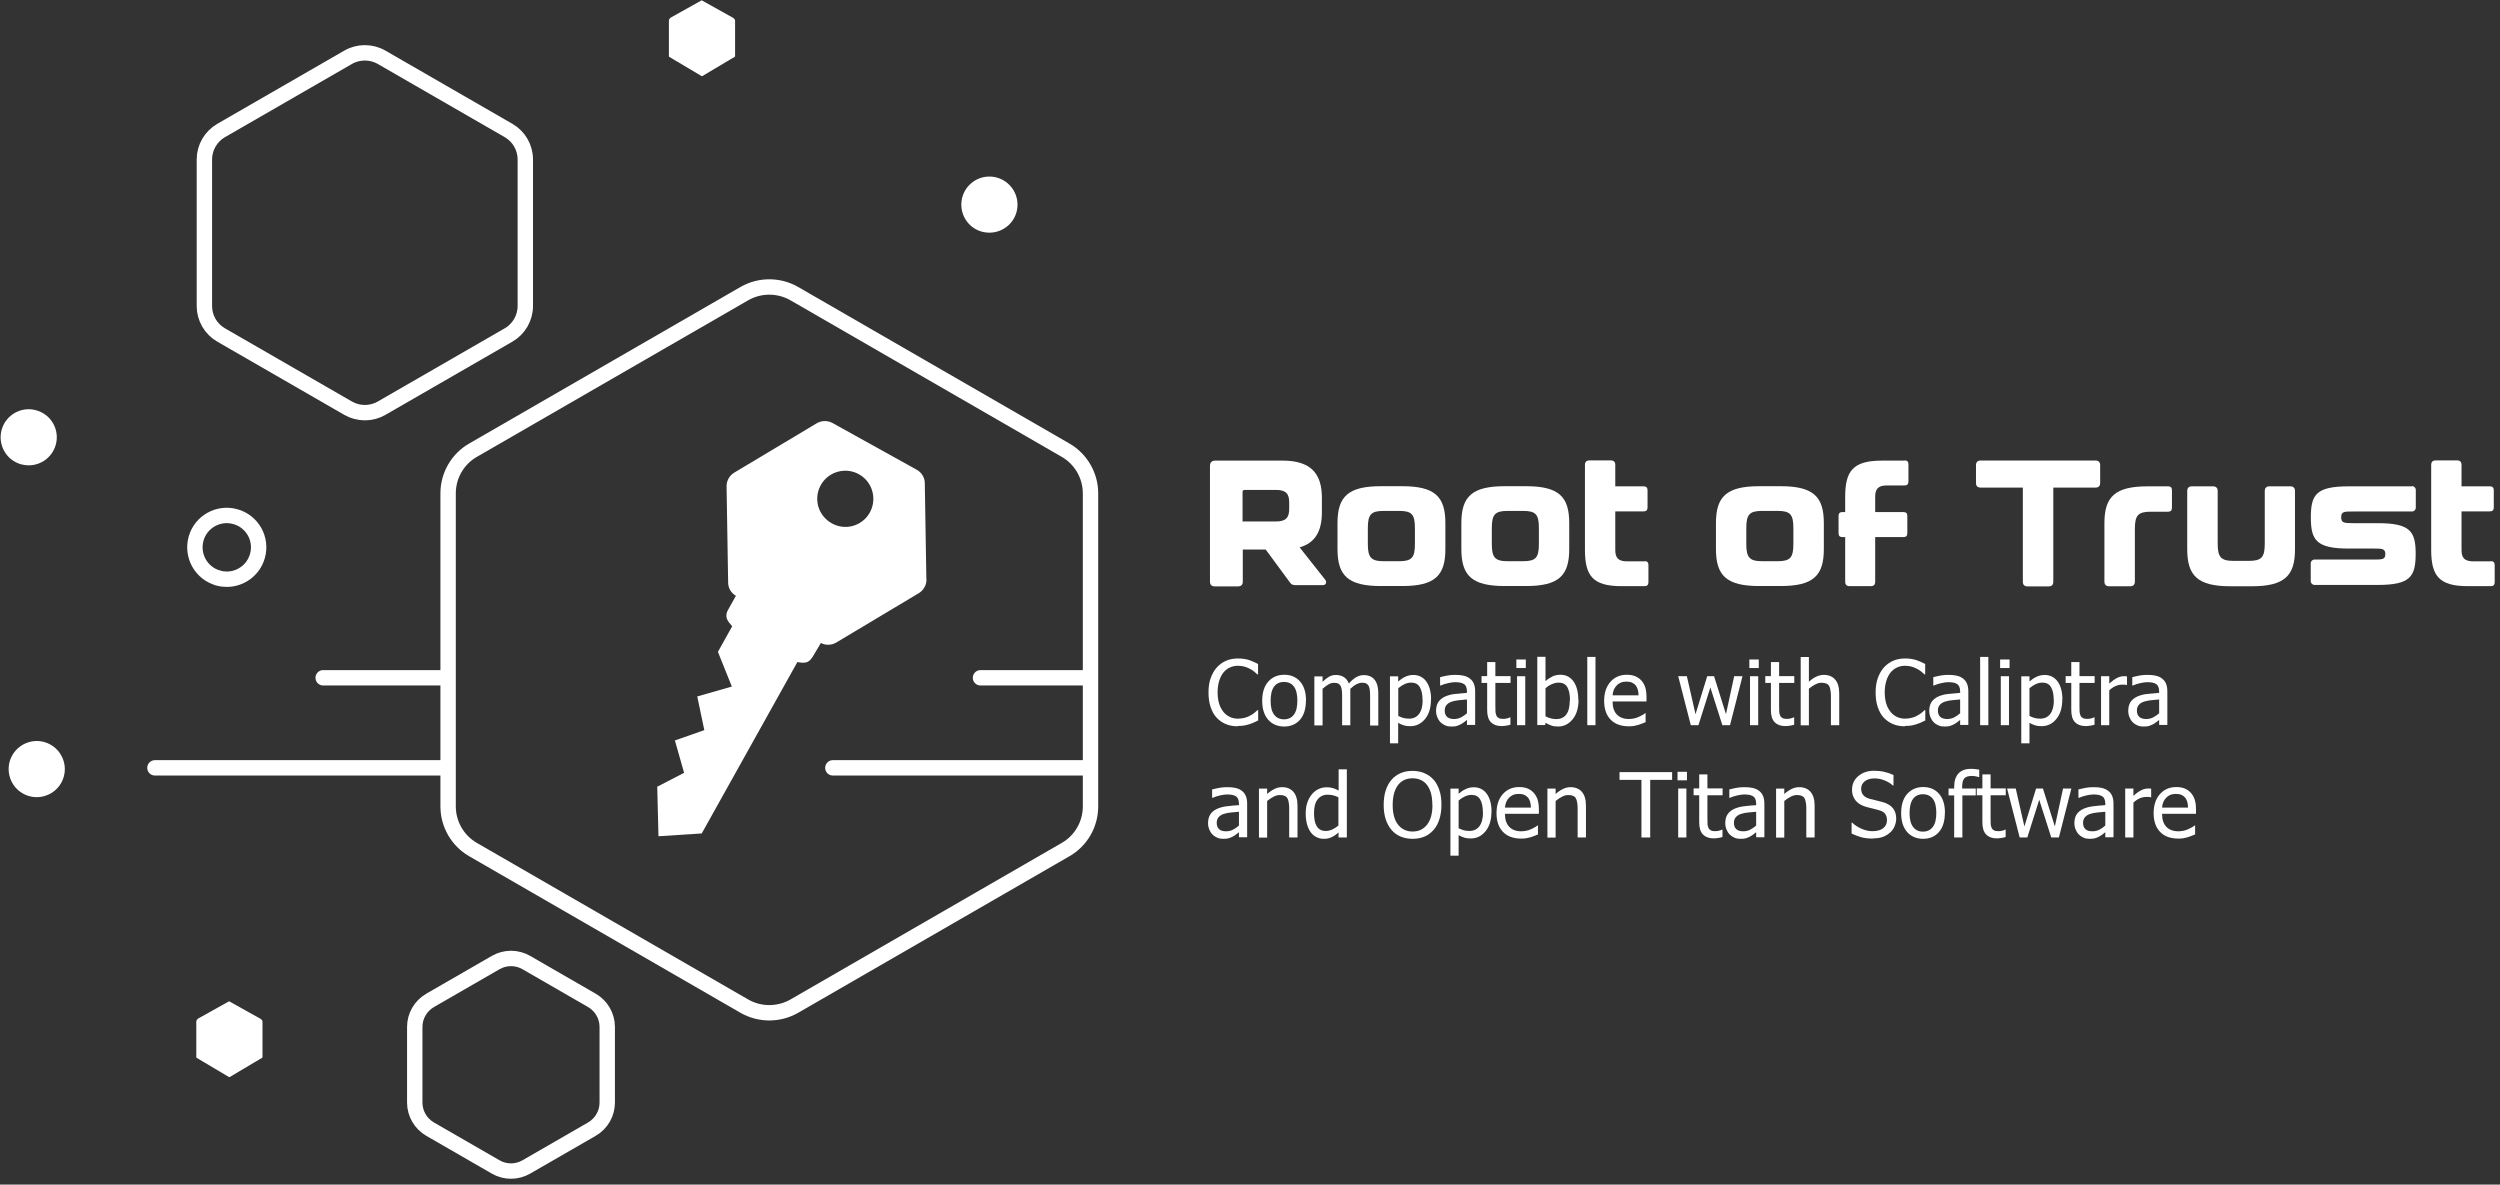 <svg xmlns="http://www.w3.org/2000/svg" width="325" height="154" viewBox="0 0 325 154" fill="none"><rect x="0" y="0" width="325" height="154" fill="#333333" stroke="none"/><path d="M29.814 130.2C29.814 130.2 29.858 130.2 29.873 130.215L33.846 132.433C34.007 132.521 34.124 132.682 34.124 132.828V137.44C34.124 137.44 34.08 137.528 34.065 137.528L33.627 137.776L33.291 137.981L33.013 138.141L29.873 140.01C29.873 140.01 29.858 140.01 29.843 140.01H29.814C29.814 140.01 29.8 140.01 29.785 140.01C29.785 140.01 29.77 140.01 29.756 140.01L26.615 138.141L26.338 137.981L26.002 137.776L25.563 137.513C25.563 137.513 25.52 137.484 25.52 137.426V137.017V132.798C25.52 132.652 25.636 132.492 25.797 132.39L29.77 130.171C29.77 130.171 29.814 130.156 29.829 130.156L29.814 130.2Z" fill="white"></path><path d="M91.252 0.075C91.252 0.075 91.296 0.075 91.31 0.09L95.284 2.308C95.444 2.396 95.561 2.557 95.561 2.703V7.316C95.561 7.316 95.517 7.403 95.503 7.403L95.064 7.651L94.728 7.856L94.451 8.016L91.31 9.885C91.31 9.885 91.296 9.885 91.281 9.885H91.252C91.252 9.885 91.237 9.885 91.222 9.885C91.222 9.885 91.208 9.885 91.193 9.885L88.053 8.016L87.775 7.856L87.439 7.651L87.001 7.388C87.001 7.388 86.957 7.359 86.957 7.301V6.892V2.673C86.957 2.527 87.074 2.367 87.235 2.265L91.208 0.046C91.208 0.046 91.252 0.031 91.266 0.031L91.252 0.075Z" fill="white"></path><path d="M27.593 138.022C25.986 136.796 25.679 134.504 26.906 132.913C28.133 131.307 30.427 131 32.033 132.226C33.626 133.453 33.932 135.745 32.705 137.35C31.99 138.285 30.909 138.781 29.813 138.781C29.024 138.781 28.25 138.533 27.593 138.022ZM1.313 101.133C0.67 99.221 1.707 97.163 3.621 96.52C5.535 95.878 7.594 96.915 8.237 98.827C8.88 100.739 7.843 102.812 5.929 103.44C5.549 103.571 5.155 103.63 4.775 103.63C3.241 103.63 1.824 102.666 1.313 101.133ZM2.745 60.362C0.802 59.822 -0.323 57.807 0.217 55.866C0.758 53.924 2.788 52.786 4.717 53.34C6.66 53.88 7.799 55.895 7.244 57.837C6.791 59.442 5.33 60.493 3.738 60.493C3.402 60.493 3.081 60.45 2.745 60.362ZM125.947 29.094C124.574 27.605 124.662 25.298 126.137 23.926C127.613 22.554 129.921 22.641 131.294 24.116C132.667 25.59 132.594 27.897 131.119 29.269C130.403 29.926 129.512 30.247 128.621 30.247C127.642 30.247 126.663 29.867 125.947 29.094ZM90.421 8.555C88.449 8.102 87.237 6.146 87.689 4.175C88.142 2.219 90.1 0.993 92.072 1.446C94.029 1.898 95.256 3.869 94.803 5.825C94.409 7.518 92.904 8.657 91.254 8.657C90.976 8.657 90.699 8.628 90.421 8.555Z" fill="white"></path><path d="M120.427 75.312L120.223 62.816C120.223 62.087 119.814 61.415 119.171 61.065L108.23 54.992C107.587 54.642 106.813 54.656 106.185 55.021L95.448 61.444C94.82 61.824 94.44 62.51 94.454 63.24L94.659 75.736C94.659 76.451 95.053 77.093 95.667 77.458C95.316 78.1 94.966 78.699 94.63 79.312C94.308 79.896 94.381 80.451 94.805 80.962C94.922 81.108 95.039 81.254 95.185 81.414L93.33 84.742L95.141 89.253L90.642 90.538L91.562 94.917L87.735 96.26L88.933 100.464L85.441 102.274L85.602 108.712L91.226 108.347L103.657 86.071C104.87 86.29 105.235 86.115 105.805 85.122C106.112 84.596 106.418 84.085 106.71 83.589C107.339 83.91 108.098 83.896 108.712 83.531L119.449 77.108C120.077 76.728 120.456 76.042 120.442 75.312H120.427ZM110.786 68.393C109.837 68.626 108.902 68.466 108.127 68.028C107.266 67.546 106.608 66.743 106.345 65.722C105.863 63.751 107.061 61.78 109.018 61.298C110.976 60.817 112.948 62.014 113.43 63.97C113.912 65.926 112.729 67.911 110.771 68.393H110.786Z" fill="white"></path><path d="M57.99 99.82H20.141" stroke="white" stroke-width="2" stroke-miterlimit="10" stroke-linecap="round"></path><path d="M57.993 88.113H42.012" stroke="white" stroke-width="2" stroke-miterlimit="10" stroke-linecap="round"></path><path d="M141.506 99.82H108.273" stroke="white" stroke-width="2" stroke-miterlimit="10" stroke-linecap="round"></path><path d="M141.503 88.113H127.465" stroke="white" stroke-width="2" stroke-miterlimit="10" stroke-linecap="round"></path><path d="M28.353 75.137C26.148 74.524 24.877 72.233 25.49 70.028C26.104 67.824 28.412 66.539 30.603 67.167C32.809 67.78 34.094 70.072 33.466 72.276C32.955 74.101 31.289 75.298 29.493 75.298C29.113 75.298 28.748 75.254 28.368 75.152L28.353 75.137Z" stroke="white" stroke-width="2" stroke-miterlimit="10"></path><path d="M58.254 64.143V104.827C58.254 107.148 59.496 109.294 61.497 110.447L96.76 130.796C98.776 131.949 101.245 131.949 103.261 130.796L138.524 110.447C140.54 109.294 141.767 107.148 141.767 104.827V64.143C141.767 61.822 140.525 59.676 138.524 58.523L103.261 38.173C101.245 37.02 98.776 37.02 96.76 38.173L61.497 58.523C59.481 59.676 58.254 61.822 58.254 64.143Z" stroke="white" stroke-width="2" stroke-miterlimit="10"></path><path d="M26.57 20.731V39.781C26.57 41.343 27.403 42.774 28.747 43.548L45.254 53.065C46.598 53.839 48.263 53.839 49.607 53.065L66.114 43.548C67.458 42.774 68.29 41.329 68.29 39.781V20.731C68.29 19.169 67.458 17.739 66.114 16.965L49.607 7.447C48.263 6.674 46.598 6.674 45.254 7.447L28.747 16.965C27.403 17.739 26.57 19.184 26.57 20.731Z" stroke="white" stroke-width="2" stroke-miterlimit="10"></path><path d="M53.918 133.499V143.337C53.918 144.753 54.678 146.067 55.905 146.783L64.436 151.702C65.663 152.417 67.182 152.417 68.424 151.702L76.955 146.783C78.182 146.067 78.941 144.753 78.941 143.337V133.499C78.941 132.083 78.182 130.769 76.955 130.054L68.424 125.134C67.197 124.419 65.677 124.419 64.436 125.134L55.905 130.054C54.678 130.769 53.918 132.083 53.918 133.499Z" stroke="white" stroke-width="2" stroke-miterlimit="10"></path><path d="M231.488 63.207H228.698C224.447 63.207 223.074 64.565 223.074 67.995V71.396C223.074 74.827 224.447 76.184 228.698 76.184H231.488C235.739 76.184 237.098 74.827 237.098 71.396V67.995C237.098 64.565 235.739 63.207 231.488 63.207ZM233.139 70.696C233.139 72.477 232.759 72.958 231.079 72.958H229.093C227.413 72.958 227.018 72.462 227.018 70.696V68.681C227.018 66.886 227.413 66.418 229.093 66.418H231.079C232.759 66.418 233.139 66.886 233.139 68.681V70.696Z" fill="white"></path><path d="M168.939 71.163C170.999 70.579 171.846 69.017 171.846 66.609V64.711C171.846 61.558 170.4 59.879 166.734 59.879H157.998C157.531 59.879 157.297 60.112 157.297 60.58V75.615C157.297 76.009 157.501 76.228 157.91 76.228H160.949C161.343 76.228 161.562 76.024 161.562 75.615V71.44H164.542L167.712 75.747C167.873 75.951 168.004 76.068 168.443 76.068H171.963C172.445 76.068 172.46 75.615 172.314 75.411L168.969 71.177L168.939 71.163ZM161.533 63.966C161.533 63.776 161.621 63.689 161.811 63.689H165.886C167.172 63.689 167.595 64.2 167.595 65.295V66.156C167.595 67.28 167.172 67.791 165.886 67.791H161.533V63.966Z" fill="white"></path><path d="M281.842 63.223H279.198C274.947 63.223 273.574 64.58 273.574 68.011V75.602C273.574 75.996 273.779 76.215 274.188 76.215H276.919C277.314 76.215 277.533 76.01 277.533 75.602V68.784C277.533 67.004 277.927 66.522 279.607 66.522H281.857C282.178 66.522 282.354 66.361 282.354 66.025V63.719C282.354 63.398 282.193 63.223 281.857 63.223H281.842Z" fill="white"></path><path d="M313.556 63.224H305.332C301.096 63.224 300.409 64.305 300.409 67.254C300.409 70.202 301.096 71.312 305.332 71.312H307.509H308.516C309.685 71.312 310.08 71.312 310.094 72.027C310.094 72.742 309.685 72.742 308.516 72.742H300.891C300.614 72.742 300.395 72.961 300.395 73.239V75.545C300.395 75.822 300.614 76.041 300.891 76.041H309.115C313.322 76.041 314.024 74.961 314.038 72.056C314.038 72.056 314.038 72.041 314.038 72.027C314.038 72.012 314.038 72.012 314.038 71.998C314.038 69.078 313.337 68.013 309.115 68.013H307.684H305.931C304.748 68.013 304.353 67.983 304.353 67.239C304.353 66.494 304.748 66.494 305.931 66.494H313.556C313.834 66.494 314.053 66.275 314.053 65.998V63.692C314.053 63.414 313.834 63.195 313.556 63.195V63.224Z" fill="white"></path><path d="M297.764 63.223H295.033C294.638 63.223 294.419 63.427 294.419 63.836V70.653C294.419 72.434 294.025 72.915 292.345 72.915H290.373C288.693 72.915 288.299 72.419 288.299 70.653V63.836C288.299 63.442 288.094 63.223 287.685 63.223H284.953C284.559 63.223 284.34 63.427 284.34 63.836V71.427C284.34 74.857 285.713 76.215 289.964 76.215H292.725C296.976 76.215 298.349 74.857 298.349 71.427V63.836C298.349 63.442 298.144 63.223 297.735 63.223H297.764Z" fill="white"></path><path d="M272.392 59.867H257.492C257.098 59.867 256.879 60.072 256.879 60.48V62.772C256.879 63.196 257.083 63.385 257.492 63.385H262.97V75.618C262.97 76.012 263.16 76.231 263.584 76.231H266.301C266.725 76.231 266.929 76.027 266.929 75.618V63.385H272.407C272.801 63.385 273.021 63.196 273.021 62.772V60.48C273.021 60.086 272.816 59.867 272.407 59.867H272.392Z" fill="white"></path><path d="M182.289 63.207H179.499C175.248 63.207 173.875 64.565 173.875 67.995V71.396C173.875 74.827 175.248 76.184 179.499 76.184H182.289C186.54 76.184 187.899 74.827 187.899 71.396V67.995C187.899 64.565 186.54 63.207 182.289 63.207ZM183.94 70.696C183.94 72.477 183.56 72.958 181.88 72.958H179.893C178.214 72.958 177.819 72.462 177.819 70.696V68.681C177.819 66.886 178.214 66.418 179.893 66.418H181.88C183.56 66.418 183.94 66.886 183.94 68.681V70.696Z" fill="white"></path><path d="M198.391 63.207H195.601C191.35 63.207 189.977 64.565 189.977 67.995V71.396C189.977 74.827 191.35 76.184 195.601 76.184H198.391C202.642 76.184 204 74.827 204 71.396V67.995C204 64.565 202.642 63.207 198.391 63.207ZM200.056 70.696C200.056 72.477 199.676 72.958 197.996 72.958H196.01C194.33 72.958 193.935 72.462 193.935 70.696V68.681C193.935 66.886 194.33 66.418 196.01 66.418H197.996C199.676 66.418 200.056 66.886 200.056 68.681V70.696Z" fill="white"></path><path d="M213.814 72.975H211.506C210.338 72.975 209.987 72.479 209.987 71.501V66.479H213.683C214.004 66.479 214.18 66.318 214.18 65.983V63.72C214.18 63.399 214.019 63.224 213.683 63.224H209.987V60.465C209.987 60.041 209.797 59.852 209.374 59.852H206.656C206.233 59.852 206.043 60.041 206.043 60.465V71.486C206.043 74.843 207.051 76.201 210.805 76.201H213.8C214.121 76.201 214.296 76.04 214.296 75.705V73.442C214.296 73.121 214.136 72.946 213.8 72.946L213.814 72.975Z" fill="white"></path><path d="M323.826 72.975H321.518C320.349 72.975 319.999 72.479 319.999 71.501V66.479H323.695C324.016 66.479 324.191 66.318 324.191 65.983V63.72C324.191 63.399 324.031 63.224 323.695 63.224H319.999V60.465C319.999 60.041 319.809 59.852 319.385 59.852H316.668C316.245 59.852 316.055 60.041 316.055 60.465V71.486C316.055 74.843 317.063 76.201 320.817 76.201H323.811C324.133 76.201 324.308 76.04 324.308 75.705V73.442C324.308 73.121 324.147 72.946 323.811 72.946L323.826 72.975Z" fill="white"></path><path d="M247.616 59.881H244.636C240.882 59.881 239.874 61.238 239.874 64.581V66.567H239.508C239.187 66.567 239.012 66.727 239.012 67.063V69.326C239.012 69.647 239.172 69.822 239.508 69.822H239.874V75.603C239.874 76.026 240.063 76.201 240.473 76.201H243.175C243.599 76.201 243.774 76.011 243.774 75.603V69.822H247.455C247.776 69.822 247.952 69.661 247.952 69.326V67.063C247.952 66.742 247.791 66.567 247.455 66.567H243.774V64.581C243.774 63.603 244.124 63.107 245.293 63.107H247.601C247.922 63.107 248.098 62.946 248.098 62.611V60.348C248.098 60.027 247.937 59.852 247.601 59.852L247.616 59.881Z" fill="white"></path><path d="M160.918 94.419C160.363 94.419 159.852 94.331 159.384 94.141C158.917 93.951 158.522 93.674 158.172 93.309C157.821 92.944 157.573 92.477 157.383 91.922C157.193 91.368 157.105 90.74 157.105 90.025C157.105 89.309 157.193 88.696 157.383 88.171C157.573 87.645 157.821 87.178 158.172 86.784C158.508 86.404 158.917 86.112 159.37 85.908C159.823 85.704 160.348 85.602 160.933 85.602C161.225 85.602 161.488 85.616 161.736 85.66C161.984 85.704 162.218 85.748 162.423 85.82C162.598 85.879 162.788 85.952 162.978 86.04C163.168 86.127 163.358 86.215 163.548 86.317V87.674H163.46C163.358 87.587 163.226 87.47 163.08 87.339C162.934 87.207 162.729 87.076 162.51 86.959C162.291 86.842 162.058 86.74 161.809 86.667C161.561 86.594 161.254 86.55 160.918 86.55C160.553 86.55 160.217 86.623 159.896 86.769C159.574 86.915 159.282 87.134 159.048 87.426C158.815 87.718 158.625 88.083 158.493 88.521C158.362 88.959 158.289 89.455 158.289 89.996C158.289 90.579 158.362 91.076 158.493 91.499C158.625 91.922 158.829 92.273 159.063 92.565C159.297 92.842 159.574 93.061 159.896 93.207C160.217 93.353 160.553 93.426 160.918 93.426C161.239 93.426 161.546 93.382 161.824 93.309C162.101 93.236 162.35 93.134 162.569 93.003C162.773 92.886 162.963 92.769 163.109 92.638C163.255 92.506 163.387 92.404 163.474 92.317H163.562V93.659C163.372 93.747 163.197 93.835 163.036 93.908C162.876 93.981 162.671 94.068 162.437 94.141C162.189 94.214 161.955 94.287 161.751 94.316C161.546 94.346 161.269 94.375 160.933 94.375L160.918 94.419Z" fill="white"></path><path d="M169.768 91.091C169.768 92.156 169.505 92.989 168.994 93.572C168.483 94.156 167.782 94.448 166.934 94.448C166.087 94.448 165.357 94.142 164.846 93.543C164.334 92.945 164.086 92.127 164.086 91.091C164.086 90.054 164.349 89.193 164.875 88.609C165.401 88.025 166.087 87.719 166.949 87.719C167.811 87.719 168.498 88.011 169.009 88.595C169.52 89.178 169.783 90.011 169.783 91.076L169.768 91.091ZM168.658 91.091C168.658 90.273 168.512 89.66 168.205 89.251C167.899 88.843 167.475 88.653 166.92 88.653C166.365 88.653 165.927 88.857 165.634 89.251C165.342 89.646 165.182 90.259 165.182 91.091C165.182 91.923 165.328 92.492 165.634 92.901C165.941 93.31 166.365 93.514 166.92 93.514C167.475 93.514 167.899 93.31 168.205 92.901C168.512 92.492 168.658 91.894 168.658 91.076V91.091Z" fill="white"></path><path d="M178.113 94.271V90.593C178.113 90.301 178.113 90.023 178.083 89.775C178.054 89.527 178.01 89.337 177.937 89.191C177.864 89.045 177.747 88.928 177.616 88.856C177.485 88.782 177.28 88.753 177.046 88.753C176.827 88.753 176.593 88.826 176.331 88.958C176.068 89.089 175.819 89.293 175.542 89.542C175.542 89.6 175.542 89.688 175.542 89.775C175.542 89.863 175.542 89.965 175.542 90.096V94.286H174.475V90.607C174.475 90.315 174.475 90.038 174.446 89.79C174.417 89.542 174.373 89.352 174.3 89.206C174.227 89.06 174.11 88.943 173.979 88.87C173.847 88.797 173.643 88.768 173.409 88.768C173.175 88.768 172.927 88.841 172.679 88.987C172.43 89.133 172.182 89.323 171.934 89.542V94.3H170.867V87.936H171.934V88.637C172.211 88.359 172.489 88.14 172.766 87.98C173.044 87.819 173.351 87.746 173.672 87.746C174.052 87.746 174.388 87.834 174.68 88.009C174.972 88.184 175.191 88.461 175.352 88.856C175.673 88.491 175.995 88.213 176.301 88.038C176.608 87.863 176.944 87.761 177.309 87.761C177.587 87.761 177.835 87.805 178.054 87.892C178.273 87.98 178.478 88.111 178.639 88.301C178.814 88.491 178.945 88.739 179.033 89.031C179.121 89.323 179.179 89.688 179.179 90.126V94.315H178.113V94.271Z" fill="white"></path><path d="M186.027 90.914C186.027 91.979 185.779 92.826 185.268 93.454C184.756 94.082 184.114 94.403 183.339 94.403C183.018 94.403 182.74 94.374 182.507 94.3C182.258 94.228 182.01 94.111 181.762 93.965V96.636H180.695V87.921H181.762V88.593C182.025 88.359 182.317 88.155 182.653 87.994C182.989 87.834 183.339 87.746 183.719 87.746C184.45 87.746 185.019 88.038 185.428 88.607C185.837 89.177 186.042 89.965 186.042 90.928L186.027 90.914ZM184.932 91.031C184.932 90.301 184.815 89.746 184.581 89.337C184.347 88.928 183.967 88.739 183.456 88.739C183.149 88.739 182.857 88.812 182.58 88.943C182.302 89.075 182.025 89.25 181.776 89.469V93.074C182.054 93.206 182.302 93.308 182.492 93.352C182.697 93.395 182.916 93.425 183.179 93.425C183.734 93.425 184.172 93.22 184.479 92.811C184.786 92.403 184.946 91.804 184.946 91.031H184.932Z" fill="white"></path><path d="M190.705 93.588C190.617 93.646 190.5 93.749 190.354 93.865C190.208 93.982 190.062 94.07 189.93 94.143C189.741 94.245 189.551 94.318 189.375 94.376C189.2 94.435 188.952 94.449 188.63 94.449C188.367 94.449 188.119 94.406 187.885 94.303C187.652 94.201 187.447 94.07 187.257 93.88C187.082 93.705 186.95 93.486 186.848 93.238C186.746 92.99 186.688 92.712 186.688 92.42C186.688 91.982 186.775 91.603 186.965 91.296C187.155 90.99 187.447 90.742 187.856 90.552C188.221 90.391 188.63 90.274 189.127 90.216C189.624 90.158 190.135 90.114 190.705 90.07V89.866C190.705 89.618 190.661 89.413 190.588 89.252C190.515 89.092 190.413 88.975 190.266 88.902C190.135 88.815 189.96 88.756 189.77 88.727C189.58 88.698 189.375 88.683 189.156 88.683C188.908 88.683 188.616 88.727 188.28 88.8C187.944 88.873 187.608 88.975 187.272 89.121H187.213V88.026C187.418 87.968 187.695 87.909 188.061 87.837C188.426 87.764 188.791 87.734 189.156 87.734C189.594 87.734 189.96 87.764 190.266 87.837C190.573 87.909 190.836 88.026 191.07 88.201C191.304 88.377 191.479 88.596 191.596 88.873C191.713 89.15 191.771 89.486 191.771 89.895V94.245H190.705V93.573V93.588ZM190.705 92.698V90.931C190.456 90.96 190.12 90.99 189.741 91.019C189.361 91.048 189.039 91.121 188.791 91.194C188.499 91.282 188.265 91.413 188.09 91.603C187.915 91.793 187.812 92.041 187.812 92.362C187.812 92.727 187.915 93.004 188.119 93.194C188.324 93.384 188.63 93.471 189.025 93.471C189.361 93.471 189.667 93.398 189.945 93.252C190.223 93.106 190.471 92.931 190.719 92.712L190.705 92.698Z" fill="white"></path><path d="M195.202 94.391C194.617 94.391 194.165 94.23 193.829 93.895C193.493 93.559 193.332 93.033 193.332 92.318V88.785H192.602V87.895H193.332V86.07H194.398V87.895H196.37V88.785H194.398V91.807C194.398 92.128 194.398 92.376 194.413 92.552C194.428 92.727 194.471 92.887 194.544 93.048C194.603 93.179 194.72 93.282 194.851 93.355C194.983 93.427 195.187 93.457 195.435 93.457C195.611 93.457 195.786 93.428 195.947 93.384C196.107 93.34 196.224 93.296 196.297 93.252H196.356V94.216C196.151 94.274 195.947 94.318 195.742 94.347C195.538 94.376 195.348 94.391 195.173 94.391H195.202Z" fill="white"></path><path d="M198.355 86.844H197.129V85.734H198.355V86.844ZM198.282 94.274H197.217V87.909H198.282V94.274Z" fill="white"></path><path d="M205.209 90.988C205.209 92.025 204.96 92.871 204.449 93.499C203.938 94.127 203.31 94.448 202.55 94.448C202.2 94.448 201.907 94.404 201.659 94.317C201.411 94.229 201.177 94.112 200.929 93.966L200.856 94.258H199.848V85.383H200.914V88.55C201.177 88.302 201.484 88.113 201.791 87.952C202.097 87.791 202.462 87.718 202.857 87.718C203.573 87.718 204.142 88.01 204.551 88.58C204.96 89.149 205.18 89.952 205.18 90.974L205.209 90.988ZM204.099 91.061C204.099 90.302 203.982 89.718 203.748 89.324C203.514 88.93 203.149 88.74 202.623 88.74C202.331 88.74 202.039 88.813 201.732 88.945C201.425 89.076 201.162 89.251 200.914 89.47V93.12C201.177 93.251 201.425 93.353 201.63 93.397C201.834 93.441 202.068 93.484 202.316 93.484C202.871 93.484 203.295 93.295 203.602 92.901C203.909 92.507 204.069 91.893 204.069 91.061H204.099Z" fill="white"></path><path d="M207.413 94.274H206.348V85.398H207.413V94.274Z" fill="white"></path><path d="M211.753 94.419C210.73 94.419 209.941 94.127 209.386 93.558C208.831 92.989 208.539 92.171 208.539 91.12C208.539 90.069 208.817 89.251 209.357 88.638C209.898 88.025 210.613 87.719 211.49 87.719C211.884 87.719 212.235 87.777 212.542 87.894C212.848 88.011 213.111 88.186 213.345 88.434C213.579 88.682 213.754 88.974 213.871 89.325C213.988 89.675 214.046 90.113 214.046 90.609V91.193H209.635C209.635 91.938 209.825 92.507 210.19 92.886C210.555 93.266 211.081 93.47 211.738 93.47C211.972 93.47 212.206 93.441 212.425 93.397C212.644 93.353 212.848 93.281 213.038 93.193C213.228 93.105 213.403 93.018 213.535 92.945C213.666 92.872 213.783 92.784 213.871 92.711H213.929V93.879C213.798 93.923 213.652 93.996 213.462 94.069C213.272 94.142 213.111 94.2 212.965 94.244C212.761 94.302 212.571 94.346 212.396 94.375C212.22 94.404 212.016 94.419 211.753 94.419ZM213.009 90.376C213.009 90.084 212.965 89.835 212.907 89.631C212.848 89.427 212.761 89.251 212.644 89.106C212.512 88.945 212.352 88.828 212.162 88.741C211.972 88.653 211.724 88.609 211.431 88.609C211.139 88.609 210.906 88.653 210.701 88.741C210.497 88.828 210.321 88.945 210.161 89.12C210 89.281 209.883 89.471 209.795 89.675C209.708 89.879 209.664 90.113 209.635 90.39H213.009V90.376Z" fill="white"></path><path d="M226.524 87.91L224.902 94.275H223.909L222.346 89.37L220.797 94.275H219.804L218.168 87.91H219.293L220.418 92.844L221.937 87.91H222.828L224.376 92.844L225.443 87.91H226.524Z" fill="white"></path><path d="M228.64 86.844H227.414V85.734H228.64V86.844ZM228.567 94.274H227.502V87.909H228.567V94.274Z" fill="white"></path><path d="M232.088 94.391C231.504 94.391 231.051 94.23 230.715 93.895C230.379 93.559 230.219 93.033 230.219 92.318V88.785H229.488V87.895H230.219V86.07H231.285V87.895H233.257V88.785H231.285V91.807C231.285 92.128 231.285 92.376 231.3 92.552C231.314 92.727 231.358 92.887 231.431 93.048C231.49 93.179 231.606 93.282 231.738 93.355C231.869 93.427 232.074 93.457 232.322 93.457C232.498 93.457 232.673 93.428 232.833 93.384C232.994 93.34 233.111 93.296 233.184 93.252H233.242V94.216C233.038 94.274 232.833 94.318 232.629 94.347C232.424 94.376 232.235 94.391 232.059 94.391H232.088Z" fill="white"></path><path d="M239.086 94.275H238.019V90.655C238.019 90.363 238.019 90.085 237.976 89.837C237.946 89.589 237.888 89.385 237.815 89.224C237.727 89.064 237.61 88.947 237.45 88.874C237.289 88.801 237.084 88.757 236.807 88.757C236.529 88.757 236.266 88.83 235.989 88.976C235.711 89.122 235.434 89.297 235.156 89.531V94.29H234.09V85.414H235.156V88.626C235.478 88.334 235.784 88.115 236.106 87.969C236.427 87.823 236.748 87.735 237.099 87.735C237.727 87.735 238.224 87.939 238.574 88.348C238.925 88.757 239.1 89.356 239.1 90.144V94.275H239.086Z" fill="white"></path><path d="M247.645 94.419C247.09 94.419 246.578 94.331 246.111 94.141C245.643 93.951 245.249 93.674 244.898 93.309C244.548 92.944 244.299 92.477 244.11 91.922C243.92 91.368 243.832 90.74 243.832 90.025C243.832 89.309 243.92 88.696 244.11 88.171C244.299 87.645 244.548 87.178 244.898 86.784C245.234 86.404 245.643 86.112 246.096 85.908C246.549 85.704 247.075 85.602 247.659 85.602C247.951 85.602 248.214 85.616 248.463 85.66C248.711 85.704 248.945 85.748 249.149 85.82C249.325 85.879 249.514 85.952 249.704 86.04C249.894 86.127 250.084 86.215 250.274 86.317V87.674H250.186C250.084 87.587 249.953 87.47 249.807 87.339C249.661 87.207 249.456 87.076 249.237 86.959C249.018 86.842 248.784 86.74 248.536 86.667C248.287 86.594 247.981 86.55 247.645 86.55C247.279 86.55 246.944 86.623 246.622 86.769C246.301 86.915 246.009 87.134 245.775 87.426C245.541 87.718 245.351 88.083 245.22 88.521C245.088 88.959 245.015 89.455 245.015 89.996C245.015 90.579 245.088 91.076 245.22 91.499C245.351 91.922 245.556 92.273 245.79 92.565C246.023 92.842 246.301 93.061 246.622 93.207C246.944 93.353 247.279 93.426 247.645 93.426C247.966 93.426 248.273 93.382 248.55 93.309C248.828 93.236 249.076 93.134 249.295 93.003C249.5 92.886 249.69 92.769 249.836 92.638C249.982 92.506 250.113 92.404 250.201 92.317H250.289V93.659C250.099 93.747 249.924 93.835 249.763 93.908C249.602 93.981 249.398 94.068 249.164 94.141C248.916 94.214 248.682 94.287 248.477 94.316C248.273 94.346 247.995 94.375 247.659 94.375L247.645 94.419Z" fill="white"></path><path d="M254.818 93.588C254.73 93.646 254.613 93.749 254.467 93.865C254.321 93.982 254.175 94.07 254.044 94.143C253.854 94.245 253.664 94.318 253.489 94.376C253.313 94.435 253.065 94.449 252.744 94.449C252.481 94.449 252.232 94.406 251.999 94.303C251.765 94.201 251.56 94.07 251.37 93.88C251.195 93.705 251.064 93.486 250.961 93.238C250.859 92.99 250.801 92.712 250.801 92.42C250.801 91.982 250.888 91.603 251.078 91.296C251.268 90.99 251.56 90.742 251.969 90.552C252.335 90.391 252.744 90.274 253.24 90.216C253.737 90.158 254.248 90.114 254.818 90.07V89.866C254.818 89.618 254.774 89.413 254.701 89.252C254.628 89.092 254.526 88.975 254.38 88.902C254.248 88.815 254.073 88.756 253.883 88.727C253.693 88.698 253.489 88.683 253.27 88.683C253.021 88.683 252.729 88.727 252.393 88.8C252.057 88.873 251.721 88.975 251.385 89.121H251.327V88.026C251.531 87.968 251.809 87.909 252.174 87.837C252.539 87.764 252.904 87.734 253.27 87.734C253.708 87.734 254.073 87.764 254.38 87.837C254.686 87.909 254.949 88.026 255.183 88.201C255.417 88.377 255.592 88.596 255.709 88.873C255.826 89.15 255.884 89.486 255.884 89.895V94.245H254.818V93.573V93.588ZM254.818 92.698V90.931C254.57 90.96 254.234 90.99 253.854 91.019C253.474 91.048 253.153 91.121 252.904 91.194C252.612 91.282 252.378 91.413 252.203 91.603C252.028 91.793 251.926 92.041 251.926 92.362C251.926 92.727 252.028 93.004 252.232 93.194C252.437 93.384 252.744 93.471 253.138 93.471C253.474 93.471 253.781 93.398 254.058 93.252C254.336 93.106 254.584 92.931 254.833 92.712L254.818 92.698Z" fill="white"></path><path d="M258.484 94.274H257.418V85.398H258.484V94.274Z" fill="white"></path><path d="M261.242 86.844H260.016V85.734H261.242V86.844ZM261.169 94.274H260.103V87.909H261.169V94.274Z" fill="white"></path><path d="M268.097 90.914C268.097 91.979 267.849 92.826 267.338 93.454C266.827 94.082 266.184 94.403 265.41 94.403C265.088 94.403 264.811 94.374 264.577 94.3C264.329 94.228 264.08 94.111 263.832 93.965V96.636H262.766V87.921H263.832V88.593C264.095 88.359 264.387 88.155 264.723 87.994C265.059 87.834 265.41 87.746 265.789 87.746C266.52 87.746 267.09 88.038 267.499 88.607C267.908 89.177 268.112 89.965 268.112 90.928L268.097 90.914ZM266.987 91.031C266.987 90.301 266.87 89.746 266.637 89.337C266.403 88.928 266.023 88.739 265.512 88.739C265.205 88.739 264.913 88.812 264.635 88.943C264.358 89.075 264.08 89.25 263.832 89.469V93.074C264.11 93.206 264.358 93.308 264.548 93.352C264.738 93.395 264.971 93.425 265.234 93.425C265.789 93.425 266.228 93.22 266.534 92.811C266.841 92.403 267.002 91.804 267.002 91.031H266.987Z" fill="white"></path><path d="M271.135 94.391C270.551 94.391 270.098 94.23 269.762 93.895C269.426 93.559 269.266 93.033 269.266 92.318V88.785H268.535V87.895H269.266V86.07H270.332V87.895H272.304V88.785H270.332V91.807C270.332 92.128 270.332 92.376 270.347 92.552C270.361 92.727 270.405 92.887 270.478 93.048C270.536 93.179 270.653 93.282 270.785 93.355C270.916 93.427 271.121 93.457 271.369 93.457C271.544 93.457 271.72 93.428 271.88 93.384C272.041 93.34 272.158 93.296 272.231 93.252H272.289V94.216C272.085 94.274 271.88 94.318 271.676 94.347C271.471 94.376 271.281 94.391 271.106 94.391H271.135Z" fill="white"></path><path d="M276.497 89.049H276.438C276.365 89.02 276.277 89.005 276.19 89.005C276.102 89.005 276 89.005 275.868 89.005C275.576 89.005 275.299 89.063 275.007 89.195C274.714 89.326 274.451 89.501 274.203 89.749V94.275H273.137V87.91H274.203V88.859C274.598 88.509 274.933 88.275 275.226 88.129C275.518 87.983 275.795 87.91 276.073 87.91C276.19 87.91 276.263 87.91 276.321 87.91C276.38 87.91 276.438 87.91 276.511 87.939V89.063L276.497 89.049Z" fill="white"></path><path d="M280.689 93.588C280.601 93.646 280.485 93.749 280.338 93.865C280.192 93.982 280.046 94.07 279.915 94.143C279.725 94.245 279.535 94.318 279.36 94.376C279.184 94.435 278.936 94.449 278.615 94.449C278.352 94.449 278.103 94.406 277.87 94.303C277.636 94.201 277.431 94.07 277.242 93.88C277.066 93.705 276.935 93.486 276.833 93.238C276.73 92.99 276.672 92.712 276.672 92.42C276.672 91.982 276.76 91.603 276.949 91.296C277.139 90.99 277.431 90.742 277.84 90.552C278.206 90.391 278.615 90.274 279.111 90.216C279.608 90.158 280.119 90.114 280.689 90.07V89.866C280.689 89.618 280.645 89.413 280.572 89.252C280.499 89.092 280.397 88.975 280.251 88.902C280.119 88.815 279.944 88.756 279.754 88.727C279.564 88.698 279.36 88.683 279.141 88.683C278.892 88.683 278.6 88.727 278.264 88.8C277.928 88.873 277.592 88.975 277.256 89.121H277.198V88.026C277.402 87.968 277.68 87.909 278.045 87.837C278.41 87.764 278.775 87.734 279.141 87.734C279.579 87.734 279.944 87.764 280.251 87.837C280.558 87.909 280.821 88.026 281.054 88.201C281.288 88.377 281.463 88.596 281.58 88.873C281.697 89.15 281.755 89.486 281.755 89.895V94.245H280.689V93.573V93.588ZM280.689 92.698V90.931C280.441 90.96 280.105 90.99 279.725 91.019C279.345 91.048 279.024 91.121 278.775 91.194C278.483 91.282 278.25 91.413 278.074 91.603C277.899 91.793 277.797 92.041 277.797 92.362C277.797 92.727 277.899 93.004 278.103 93.194C278.308 93.384 278.615 93.471 279.009 93.471C279.345 93.471 279.652 93.398 279.929 93.252C280.207 93.106 280.455 92.931 280.704 92.712L280.689 92.698Z" fill="white"></path><path d="M161.064 108.186C160.976 108.244 160.86 108.346 160.713 108.463C160.567 108.58 160.421 108.667 160.29 108.74C160.1 108.843 159.91 108.916 159.735 108.974C159.559 109.032 159.311 109.047 158.99 109.047C158.727 109.047 158.478 109.003 158.245 108.901C158.011 108.799 157.806 108.667 157.617 108.478C157.441 108.302 157.31 108.084 157.208 107.835C157.105 107.587 157.047 107.31 157.047 107.018C157.047 106.58 157.135 106.2 157.324 105.894C157.514 105.587 157.806 105.339 158.215 105.149C158.581 104.989 158.99 104.872 159.486 104.814C159.983 104.755 160.494 104.697 161.064 104.668V104.463C161.064 104.215 161.02 104.011 160.947 103.85C160.874 103.69 160.772 103.573 160.626 103.5C160.494 103.412 160.319 103.354 160.129 103.325C159.939 103.295 159.735 103.281 159.516 103.281C159.267 103.281 158.975 103.325 158.639 103.398C158.303 103.471 157.967 103.573 157.631 103.719H157.573V102.624C157.777 102.566 158.055 102.507 158.42 102.434C158.785 102.361 159.15 102.332 159.516 102.332C159.954 102.332 160.319 102.361 160.626 102.434C160.933 102.507 161.196 102.624 161.429 102.799C161.663 102.974 161.838 103.193 161.955 103.471C162.072 103.748 162.13 104.084 162.13 104.492V108.843H161.064V108.171V108.186ZM161.064 107.295V105.529C160.816 105.558 160.48 105.587 160.1 105.617C159.72 105.646 159.399 105.719 159.15 105.792C158.858 105.879 158.625 106.011 158.449 106.2C158.274 106.39 158.172 106.638 158.172 106.96C158.172 107.324 158.274 107.602 158.478 107.792C158.683 107.981 158.99 108.069 159.384 108.069C159.72 108.069 160.027 107.996 160.304 107.85C160.582 107.704 160.83 107.529 161.079 107.31L161.064 107.295Z" fill="white"></path><path d="M168.66 108.872H167.594V105.252C167.594 104.96 167.594 104.682 167.55 104.434C167.521 104.186 167.462 103.982 167.389 103.821C167.301 103.66 167.185 103.544 167.024 103.471C166.863 103.398 166.659 103.354 166.381 103.354C166.104 103.354 165.841 103.427 165.563 103.573C165.286 103.719 165.008 103.894 164.73 104.128V108.886H163.664V102.522H164.73V103.222C165.052 102.931 165.359 102.726 165.68 102.566C166.001 102.405 166.323 102.332 166.673 102.332C167.301 102.332 167.798 102.536 168.149 102.945C168.499 103.354 168.675 103.952 168.675 104.741V108.872H168.66Z" fill="white"></path><path d="M175.074 108.873H174.008V108.216C173.847 108.362 173.701 108.478 173.569 108.566C173.438 108.654 173.307 108.741 173.146 108.814C173 108.887 172.839 108.946 172.678 108.989C172.518 109.033 172.328 109.048 172.109 109.048C171.758 109.048 171.437 108.975 171.145 108.829C170.852 108.683 170.604 108.478 170.4 108.201C170.195 107.924 170.034 107.573 169.917 107.165C169.801 106.756 169.742 106.274 169.742 105.749C169.742 105.223 169.815 104.712 169.961 104.303C170.107 103.895 170.312 103.544 170.56 103.238C170.794 102.96 171.072 102.742 171.407 102.581C171.743 102.42 172.079 102.347 172.445 102.347C172.766 102.347 173.044 102.377 173.277 102.45C173.511 102.523 173.759 102.625 174.022 102.771V100.012H175.089V108.887L175.074 108.873ZM173.993 107.325V103.647C173.73 103.515 173.482 103.428 173.277 103.384C173.073 103.34 172.839 103.311 172.591 103.311C172.036 103.311 171.612 103.515 171.291 103.924C170.969 104.333 170.823 104.931 170.823 105.705C170.823 106.479 170.94 107.033 171.188 107.427C171.437 107.822 171.817 108.026 172.342 108.026C172.62 108.026 172.912 107.967 173.19 107.836C173.467 107.705 173.745 107.53 173.993 107.325Z" fill="white"></path><path d="M186.365 101.353C186.686 101.718 186.935 102.186 187.124 102.74C187.314 103.295 187.387 103.923 187.387 104.623C187.387 105.324 187.3 105.937 187.124 106.492C186.949 107.047 186.701 107.514 186.365 107.893C186.014 108.287 185.62 108.579 185.152 108.769C184.685 108.959 184.174 109.046 183.633 109.046C183.093 109.046 182.538 108.944 182.085 108.755C181.632 108.565 181.223 108.273 180.901 107.893C180.58 107.514 180.317 107.047 180.142 106.506C179.967 105.966 179.879 105.339 179.879 104.638C179.879 103.937 179.967 103.295 180.142 102.755C180.317 102.215 180.565 101.748 180.901 101.368C181.223 100.989 181.617 100.711 182.085 100.507C182.552 100.302 183.063 100.215 183.633 100.215C184.203 100.215 184.729 100.317 185.196 100.521C185.664 100.726 186.058 101.003 186.365 101.368V101.353ZM186.204 104.623C186.204 104.054 186.146 103.558 186.029 103.134C185.912 102.711 185.737 102.346 185.518 102.054C185.298 101.762 185.021 101.543 184.7 101.397C184.378 101.251 184.028 101.178 183.633 101.178C183.239 101.178 182.859 101.251 182.552 101.397C182.245 101.543 181.968 101.762 181.734 102.069C181.515 102.361 181.34 102.726 181.223 103.164C181.106 103.602 181.048 104.098 181.048 104.653C181.048 105.762 181.281 106.623 181.749 107.207C182.216 107.791 182.844 108.098 183.633 108.098C184.422 108.098 185.05 107.806 185.518 107.207C185.985 106.609 186.219 105.762 186.219 104.653L186.204 104.623Z" fill="white"></path><path d="M193.887 105.511C193.887 106.577 193.638 107.424 193.127 108.051C192.616 108.679 191.973 109 191.199 109C190.877 109 190.6 108.971 190.366 108.898C190.132 108.825 189.869 108.708 189.621 108.562V111.234H188.555V102.519H189.621V103.19C189.884 102.957 190.176 102.752 190.512 102.592C190.848 102.431 191.199 102.344 191.579 102.344C192.309 102.344 192.879 102.636 193.288 103.205C193.697 103.774 193.901 104.563 193.901 105.526L193.887 105.511ZM192.776 105.628C192.776 104.898 192.659 104.344 192.426 103.935C192.192 103.526 191.812 103.336 191.301 103.336C190.994 103.336 190.702 103.409 190.424 103.541C190.147 103.672 189.869 103.847 189.621 104.066V107.672C189.899 107.803 190.147 107.905 190.337 107.949C190.541 107.993 190.76 108.022 191.023 108.022C191.579 108.022 192.017 107.818 192.324 107.409C192.63 107 192.791 106.402 192.791 105.628H192.776Z" fill="white"></path><path d="M197.761 109.017C196.738 109.017 195.949 108.725 195.394 108.155C194.839 107.586 194.547 106.769 194.547 105.718C194.547 104.667 194.824 103.849 195.365 103.236C195.905 102.623 196.621 102.316 197.498 102.316C197.892 102.316 198.243 102.375 198.549 102.492C198.856 102.608 199.119 102.784 199.353 103.032C199.587 103.28 199.762 103.572 199.879 103.922C199.996 104.273 200.054 104.71 200.054 105.207V105.791H195.642C195.642 106.535 195.832 107.104 196.198 107.484C196.563 107.864 197.089 108.068 197.746 108.068C197.98 108.068 198.213 108.039 198.433 107.995C198.652 107.951 198.856 107.878 199.046 107.791C199.236 107.703 199.411 107.615 199.543 107.542C199.674 107.469 199.791 107.382 199.879 107.309H199.937V108.477C199.806 108.52 199.66 108.593 199.47 108.666C199.28 108.739 199.119 108.798 198.973 108.842C198.769 108.9 198.579 108.944 198.403 108.973C198.228 109.002 198.024 109.017 197.761 109.017ZM199.017 104.973C199.017 104.681 198.973 104.433 198.915 104.229C198.856 104.024 198.769 103.849 198.652 103.703C198.52 103.543 198.36 103.426 198.17 103.338C197.98 103.251 197.731 103.207 197.439 103.207C197.147 103.207 196.913 103.251 196.709 103.338C196.504 103.426 196.329 103.543 196.168 103.718C196.008 103.878 195.891 104.068 195.803 104.272C195.716 104.477 195.672 104.71 195.642 104.988H199.017V104.973Z" fill="white"></path><path d="M206.16 108.872H205.094V105.252C205.094 104.96 205.094 104.682 205.05 104.434C205.006 104.186 204.962 103.982 204.889 103.821C204.801 103.66 204.685 103.544 204.524 103.471C204.363 103.398 204.159 103.354 203.881 103.354C203.604 103.354 203.341 103.427 203.063 103.573C202.786 103.719 202.508 103.894 202.23 104.128V108.886H201.164V102.522H202.23V103.222C202.552 102.931 202.859 102.726 203.18 102.566C203.501 102.405 203.823 102.332 204.173 102.332C204.801 102.332 205.298 102.536 205.649 102.945C205.999 103.354 206.175 103.952 206.175 104.741V108.872H206.16Z" fill="white"></path><path d="M213.388 108.871V101.382H210.539V100.375H217.376V101.382H214.527V108.871H213.402H213.388Z" fill="white"></path><path d="M219.304 101.441H218.078V100.332H219.304V101.441ZM219.231 108.872H218.166V102.507H219.231V108.872Z" fill="white"></path><path d="M222.768 108.989C222.184 108.989 221.731 108.828 221.395 108.492C221.059 108.157 220.898 107.631 220.898 106.916V103.383H220.168V102.493H220.898V100.668H221.965V102.493H223.937V103.383H221.965V106.405C221.965 106.726 221.965 106.974 221.979 107.149C221.994 107.325 222.038 107.485 222.111 107.646C222.169 107.777 222.286 107.879 222.418 107.952C222.549 108.025 222.754 108.054 223.002 108.054C223.177 108.054 223.352 108.025 223.513 107.981C223.674 107.938 223.791 107.894 223.864 107.85H223.922V108.813C223.718 108.872 223.513 108.916 223.309 108.945C223.104 108.974 222.914 108.989 222.739 108.989H222.768Z" fill="white"></path><path d="M228.302 108.186C228.215 108.244 228.098 108.346 227.952 108.463C227.806 108.58 227.66 108.667 227.528 108.74C227.338 108.843 227.148 108.916 226.973 108.974C226.798 109.032 226.549 109.047 226.228 109.047C225.965 109.047 225.717 109.003 225.483 108.901C225.249 108.799 225.045 108.667 224.855 108.478C224.68 108.302 224.548 108.084 224.446 107.835C224.344 107.587 224.285 107.31 224.285 107.018C224.285 106.58 224.373 106.2 224.563 105.894C224.753 105.587 225.045 105.339 225.454 105.149C225.819 104.989 226.228 104.872 226.725 104.814C227.221 104.755 227.733 104.697 228.302 104.668V104.463C228.302 104.215 228.258 104.011 228.185 103.85C228.112 103.69 228.01 103.573 227.864 103.5C227.733 103.412 227.557 103.354 227.367 103.325C227.178 103.295 226.973 103.281 226.754 103.281C226.506 103.281 226.213 103.325 225.877 103.398C225.541 103.471 225.205 103.573 224.869 103.719H224.811V102.624C225.016 102.566 225.293 102.507 225.658 102.434C226.023 102.361 226.389 102.332 226.754 102.332C227.192 102.332 227.557 102.361 227.864 102.434C228.171 102.507 228.434 102.624 228.668 102.799C228.901 102.974 229.077 103.193 229.193 103.471C229.31 103.748 229.369 104.084 229.369 104.492V108.843H228.302V108.171V108.186ZM228.302 107.295V105.529C228.054 105.558 227.718 105.587 227.338 105.617C226.958 105.646 226.637 105.719 226.389 105.792C226.097 105.879 225.863 106.011 225.687 106.2C225.512 106.39 225.41 106.638 225.41 106.96C225.41 107.324 225.512 107.602 225.717 107.792C225.921 107.981 226.228 108.069 226.622 108.069C226.958 108.069 227.265 107.996 227.543 107.85C227.82 107.704 228.069 107.529 228.317 107.31L228.302 107.295Z" fill="white"></path><path d="M235.887 108.872H234.82V105.252C234.82 104.96 234.82 104.682 234.776 104.434C234.732 104.186 234.689 103.982 234.616 103.821C234.528 103.66 234.411 103.544 234.25 103.471C234.09 103.398 233.885 103.354 233.608 103.354C233.33 103.354 233.067 103.427 232.79 103.573C232.512 103.719 232.235 103.894 231.957 104.128V108.886H230.891V102.522H231.957V103.222C232.278 102.931 232.585 102.726 232.907 102.566C233.228 102.405 233.549 102.332 233.9 102.332C234.528 102.332 235.025 102.536 235.375 102.945C235.726 103.354 235.901 103.952 235.901 104.741V108.872H235.887Z" fill="white"></path><path d="M243.497 109.016C242.884 109.016 242.358 108.958 241.919 108.826C241.481 108.695 241.087 108.549 240.707 108.359V106.943H240.78C241.145 107.294 241.569 107.556 242.051 107.761C242.533 107.965 242.971 108.053 243.409 108.053C244.038 108.053 244.505 107.921 244.826 107.659C245.148 107.396 245.309 107.06 245.309 106.622C245.309 106.286 245.221 106.009 245.06 105.79C244.9 105.571 244.622 105.425 244.257 105.323C243.994 105.25 243.76 105.192 243.541 105.133C243.322 105.075 243.059 105.016 242.723 104.929C242.431 104.856 242.168 104.754 241.934 104.637C241.7 104.52 241.496 104.36 241.321 104.17C241.145 103.98 241.014 103.761 240.912 103.513C240.809 103.265 240.765 102.973 240.765 102.637C240.765 101.951 241.028 101.367 241.569 100.9C242.109 100.433 242.796 100.199 243.629 100.199C244.111 100.199 244.549 100.243 244.973 100.345C245.396 100.447 245.791 100.579 246.156 100.754V102.112H246.068C245.805 101.863 245.455 101.644 245.031 101.469C244.607 101.294 244.169 101.192 243.702 101.192C243.176 101.192 242.752 101.309 242.431 101.557C242.109 101.805 241.949 102.126 241.949 102.52C241.949 102.885 242.051 103.163 242.241 103.382C242.431 103.6 242.708 103.746 243.074 103.849C243.307 103.907 243.599 103.98 243.95 104.068C244.301 104.155 244.578 104.228 244.812 104.287C245.396 104.462 245.82 104.739 246.097 105.089C246.375 105.44 246.506 105.892 246.506 106.418C246.506 106.754 246.433 107.075 246.302 107.396C246.17 107.717 245.98 107.994 245.732 108.213C245.455 108.462 245.148 108.651 244.812 108.783C244.476 108.914 244.038 108.987 243.526 108.987L243.497 109.016Z" fill="white"></path><path d="M252.831 105.688C252.831 106.754 252.568 107.586 252.057 108.17C251.545 108.754 250.844 109.046 249.997 109.046C249.15 109.046 248.419 108.739 247.908 108.141C247.397 107.542 247.148 106.725 247.148 105.688C247.148 104.652 247.411 103.791 247.937 103.207C248.463 102.623 249.15 102.316 250.012 102.316C250.873 102.316 251.56 102.608 252.071 103.192C252.583 103.776 252.845 104.608 252.845 105.674L252.831 105.688ZM251.721 105.688C251.721 104.856 251.575 104.243 251.268 103.849C250.961 103.455 250.537 103.251 249.982 103.251C249.427 103.251 248.989 103.455 248.697 103.849C248.405 104.243 248.244 104.856 248.244 105.688C248.244 106.521 248.39 107.09 248.697 107.499C249.004 107.907 249.427 108.112 249.982 108.112C250.537 108.112 250.961 107.907 251.268 107.499C251.575 107.09 251.721 106.491 251.721 105.674V105.688Z" fill="white"></path><path d="M257.286 101.019H257.227C257.125 100.99 256.994 100.946 256.818 100.917C256.643 100.887 256.482 100.873 256.336 100.873C255.883 100.873 255.562 100.975 255.372 101.179C255.182 101.384 255.08 101.749 255.08 102.289V102.508H256.848V103.398H255.109V108.872H254.043V103.398H253.312V102.508H254.043V102.303C254.043 101.53 254.233 100.946 254.598 100.552C254.963 100.157 255.489 99.953 256.19 99.953C256.395 99.953 256.585 99.953 256.775 99.982C256.964 100.012 257.14 100.026 257.3 100.055V101.033L257.286 101.019Z" fill="white"></path><path d="M259.581 108.989C258.996 108.989 258.544 108.828 258.208 108.492C257.872 108.157 257.711 107.631 257.711 106.916V103.383H256.98V102.493H257.711V100.668H258.777V102.493H260.749V103.383H258.777V106.405C258.777 106.726 258.777 106.974 258.792 107.149C258.806 107.325 258.85 107.485 258.923 107.646C258.982 107.777 259.099 107.879 259.23 107.952C259.362 108.025 259.566 108.054 259.814 108.054C259.99 108.054 260.165 108.025 260.326 107.981C260.486 107.938 260.603 107.894 260.676 107.85H260.735V108.813C260.53 108.872 260.326 108.916 260.121 108.945C259.917 108.974 259.727 108.989 259.551 108.989H259.581Z" fill="white"></path><path d="M269.278 102.508L267.656 108.872H266.663L265.1 103.968L263.551 108.872H262.558L260.922 102.508H262.047L263.171 107.442L264.691 102.508H265.582L267.13 107.442L268.197 102.508H269.278Z" fill="white"></path><path d="M273.689 108.186C273.601 108.244 273.485 108.346 273.338 108.463C273.192 108.58 273.046 108.667 272.915 108.74C272.725 108.843 272.535 108.916 272.36 108.974C272.184 109.032 271.936 109.047 271.615 109.047C271.352 109.047 271.103 109.003 270.87 108.901C270.636 108.799 270.431 108.667 270.242 108.478C270.066 108.302 269.935 108.084 269.833 107.835C269.73 107.587 269.672 107.31 269.672 107.018C269.672 106.58 269.76 106.2 269.949 105.894C270.139 105.587 270.431 105.339 270.841 105.149C271.206 104.989 271.615 104.872 272.111 104.814C272.608 104.755 273.119 104.697 273.689 104.668V104.463C273.689 104.215 273.645 104.011 273.572 103.85C273.499 103.69 273.397 103.573 273.251 103.5C273.119 103.412 272.944 103.354 272.754 103.325C272.564 103.295 272.36 103.281 272.141 103.281C271.892 103.281 271.6 103.325 271.264 103.398C270.928 103.471 270.592 103.573 270.256 103.719H270.198V102.624C270.402 102.566 270.68 102.507 271.045 102.434C271.41 102.361 271.775 102.332 272.141 102.332C272.579 102.332 272.944 102.361 273.251 102.434C273.558 102.507 273.821 102.624 274.054 102.799C274.288 102.974 274.463 103.193 274.58 103.471C274.697 103.748 274.755 104.084 274.755 104.492V108.843H273.689V108.171V108.186ZM273.689 107.295V105.529C273.441 105.558 273.105 105.587 272.725 105.617C272.345 105.646 272.024 105.719 271.775 105.792C271.483 105.879 271.25 106.011 271.074 106.2C270.899 106.39 270.797 106.638 270.797 106.96C270.797 107.324 270.899 107.602 271.103 107.792C271.308 107.981 271.615 108.069 272.009 108.069C272.345 108.069 272.652 107.996 272.929 107.85C273.207 107.704 273.455 107.529 273.704 107.31L273.689 107.295Z" fill="white"></path><path d="M279.637 103.646H279.579C279.506 103.617 279.418 103.603 279.33 103.603C279.243 103.603 279.14 103.603 279.009 103.603C278.717 103.603 278.439 103.661 278.147 103.792C277.855 103.924 277.592 104.099 277.344 104.347V108.872H276.277V102.508H277.344V103.457C277.738 103.106 278.074 102.873 278.366 102.727C278.658 102.581 278.936 102.508 279.214 102.508C279.33 102.508 279.403 102.508 279.462 102.508C279.52 102.508 279.579 102.508 279.652 102.537V103.661L279.637 103.646Z" fill="white"></path><path d="M283.186 109.017C282.164 109.017 281.375 108.725 280.82 108.155C280.265 107.586 279.973 106.769 279.973 105.718C279.973 104.667 280.25 103.849 280.791 103.236C281.331 102.623 282.047 102.316 282.923 102.316C283.318 102.316 283.668 102.375 283.975 102.492C284.282 102.608 284.545 102.784 284.779 103.032C285.012 103.28 285.188 103.572 285.305 103.922C285.421 104.273 285.48 104.71 285.48 105.207V105.791H281.068C281.068 106.535 281.258 107.104 281.623 107.484C281.989 107.864 282.514 108.068 283.172 108.068C283.406 108.068 283.639 108.039 283.858 107.995C284.077 107.951 284.282 107.878 284.472 107.791C284.662 107.703 284.837 107.615 284.969 107.542C285.1 107.469 285.217 107.382 285.305 107.309H285.363V108.477C285.231 108.52 285.085 108.593 284.895 108.666C284.706 108.739 284.545 108.798 284.399 108.842C284.194 108.9 284.004 108.944 283.829 108.973C283.654 109.002 283.449 109.017 283.186 109.017ZM284.443 104.973C284.443 104.681 284.399 104.433 284.34 104.229C284.282 104.024 284.194 103.849 284.077 103.703C283.946 103.543 283.785 103.426 283.595 103.338C283.405 103.251 283.157 103.207 282.865 103.207C282.573 103.207 282.339 103.251 282.135 103.338C281.93 103.426 281.755 103.543 281.594 103.718C281.433 103.878 281.317 104.068 281.229 104.272C281.141 104.477 281.097 104.71 281.068 104.988H284.443V104.973Z" fill="white"></path></svg>